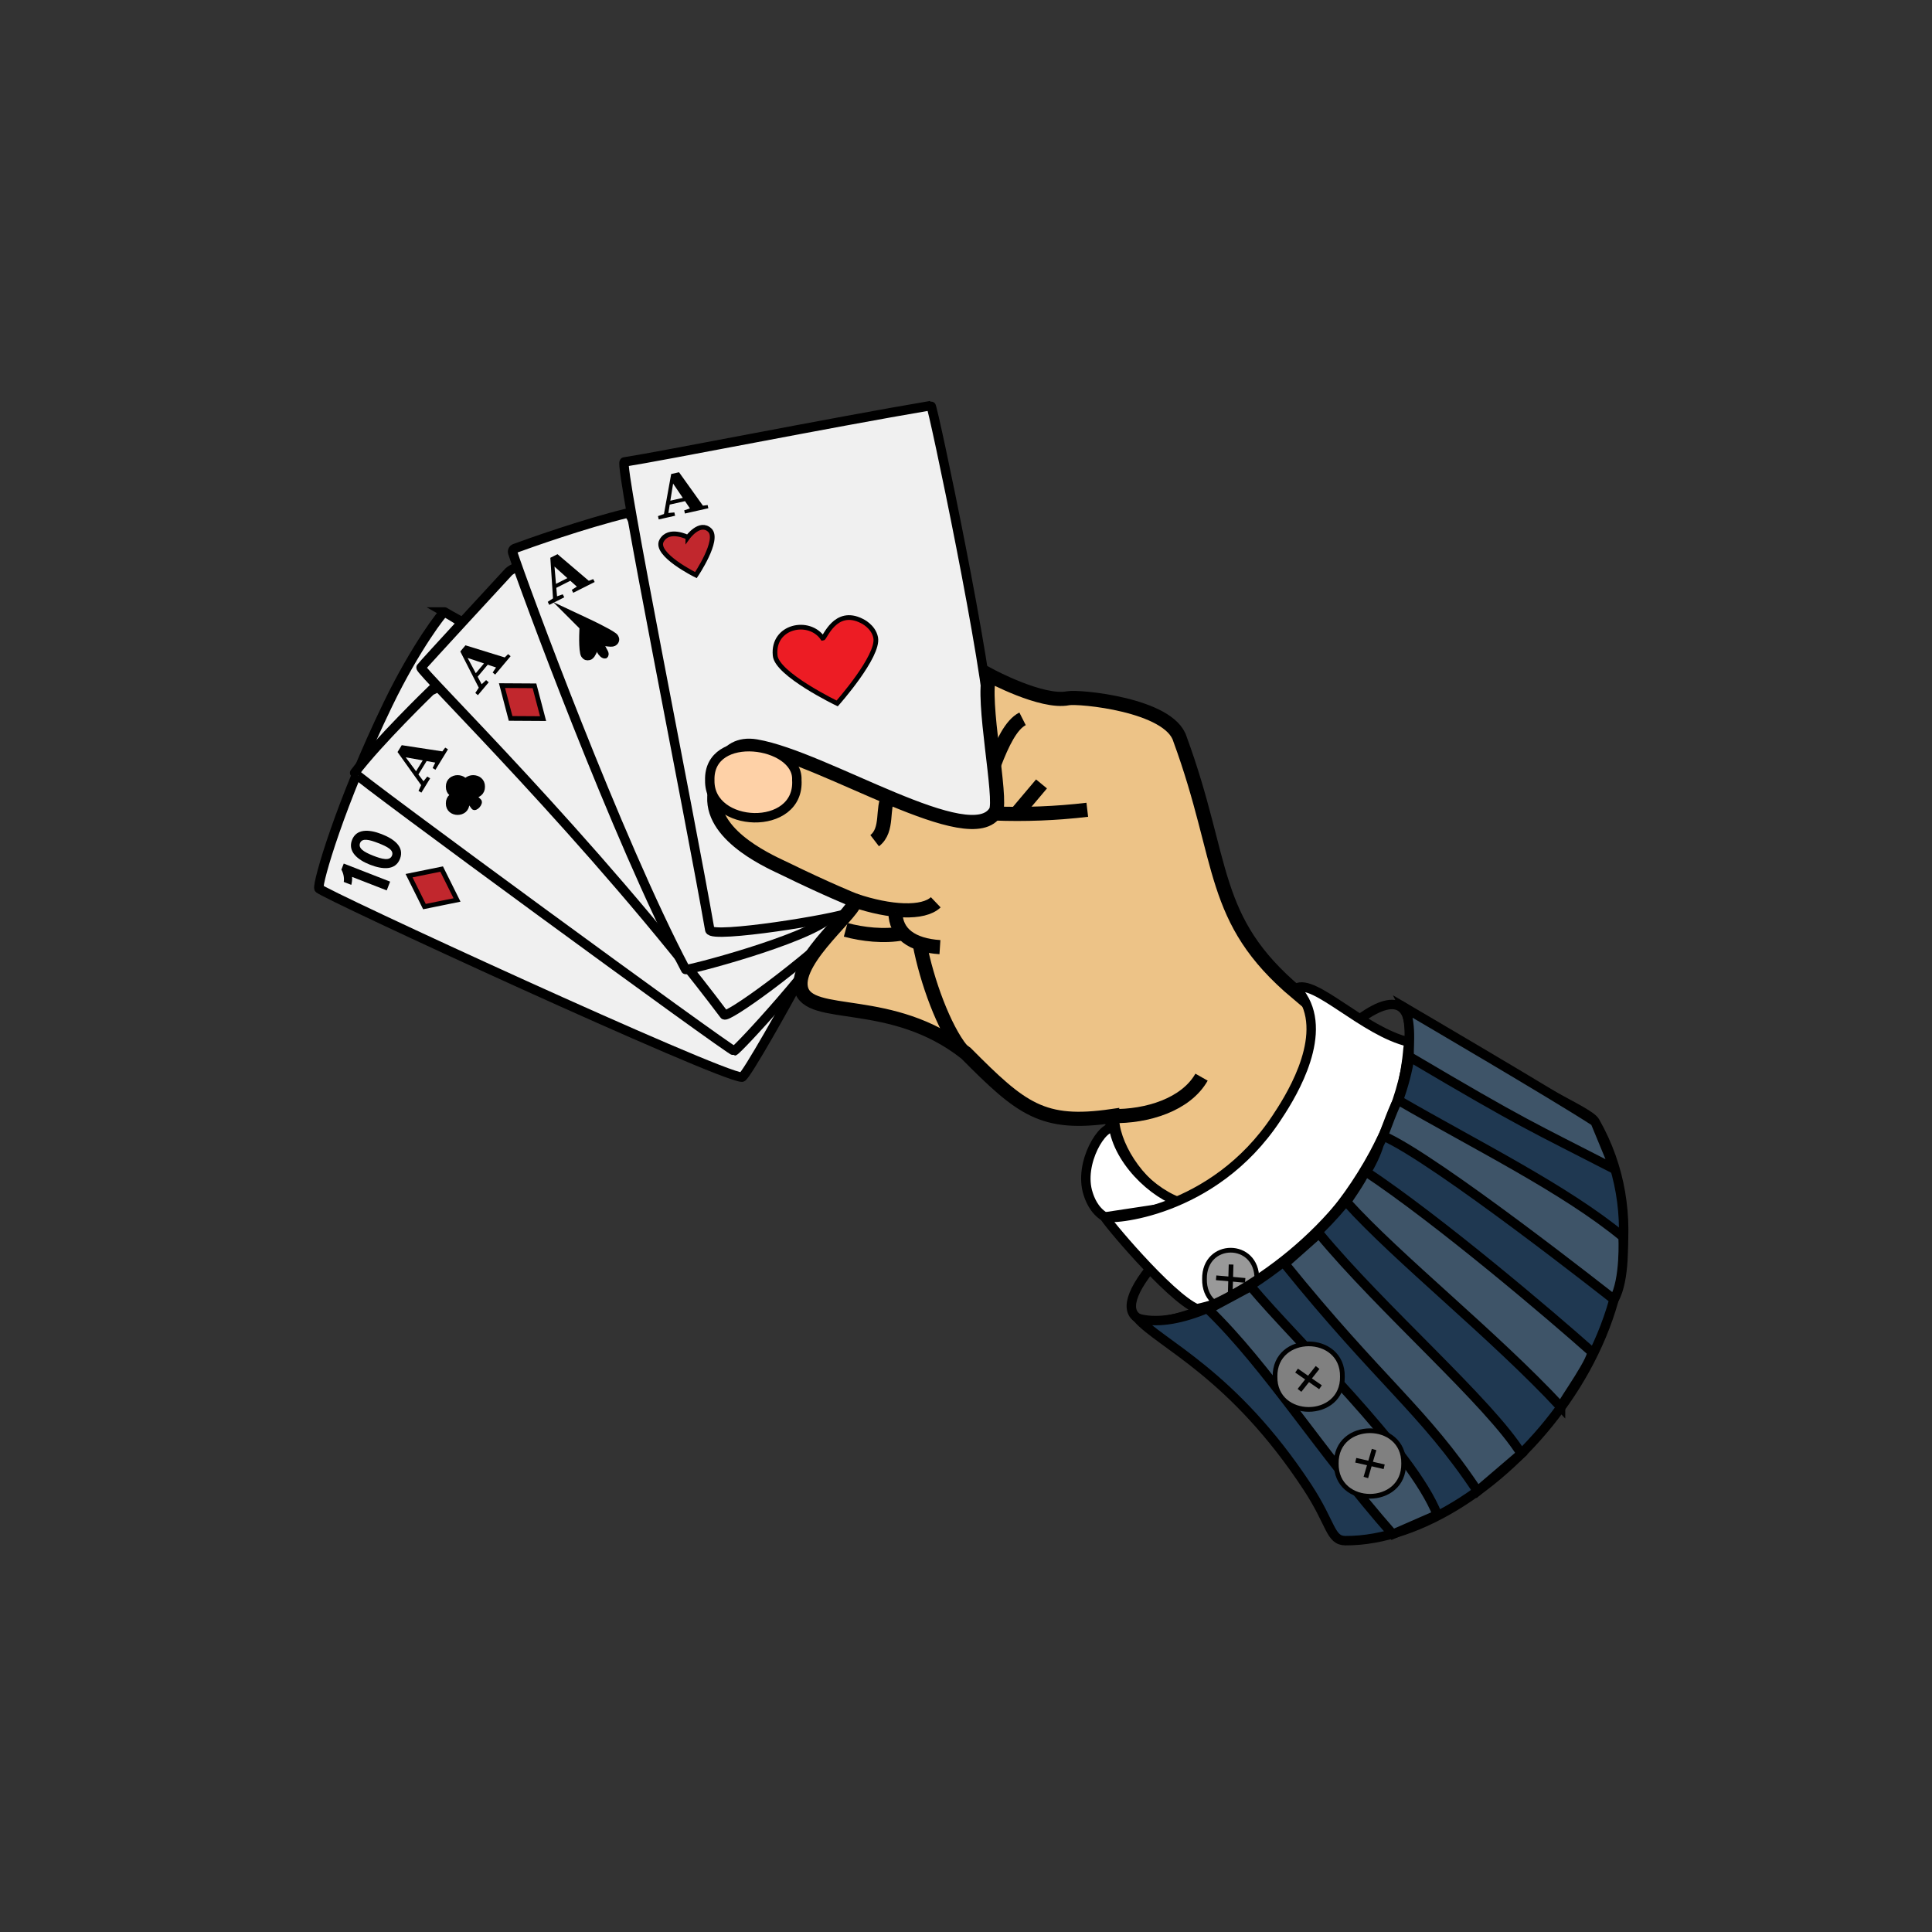 <?xml version="1.0" encoding="UTF-8"?>
<svg id="cards" xmlns="http://www.w3.org/2000/svg" version="1.1" viewBox="0 0 410 410">
  <rect x="0" y="0" width="410" height="410" fill="#333333" stroke="none"/>
  <!-- Generator: Adobe Illustrator 29.5.0, SVG Export Plug-In . SVG Version: 2.1.0 Build 137)  -->
  <defs>
    <style>
      .st0, .st1, .st2, .st3, .st4, .st5, .st6, .st7, .st8, .st9, .st10, .st11, .st12, .st13, .st14 {
        stroke: #000;
        stroke-miterlimit: 10;
      }

      .st0, .st9 {
        fill: none;
      }

      .st1, .st5, .st13 {
        stroke-width: 3px;
      }

      .st1, .st11 {
        fill: #f0f0f0;
      }

      .st2 {
        fill: gray;
      }

      .st3 {
        fill: #1f3851;
      }

      .st3, .st7, .st8, .st9, .st10, .st11 {
        stroke-width: 2px;
      }

      .st4 {
        fill: #ed1c24;
      }

      .st7 {
        fill: #3e5468;
      }

      .st8 {
        fill: #fff;
      }

      .st10 {
        fill: #fed1a7;
      }

      .st12 {
        fill: #999;
      }

      .st13 {
        fill: #edc387;
      }

      .st14 {
        fill: #c1272d;
      }
    </style>
  </defs>
  <path class="st11" d="M94.343,129.866c-.287-.162-6.195,7.557-12,19.556-10.195,21.071-15.01,37.912-14.667,39.111.265.928,85.234,40.058,89.778,40.058.768,0,10.243-16.961,11.644-19.682,1.588-3.083-47.978-63.937-74.755-79.043Z"/>
  <path class="st11" d="M91.421,146.579s-11.088,10.719-16.162,17.421c-.338.446,79.852,59.155,80.549,59.025.597-.112,17.185-17.783,25.371-30.822,15.877-25.291-58.048-62.178-89.758-45.624Z"/>
  <path class="st11" d="M182.438,192.816s-61.165-83.119-74.477-71.469c0,0-18.35,19.875-18.609,20.301-.415.684,36.652,36.859,64.356,73.711.553.735,15.389-9.517,29.179-22.695"/>
  <path class="st11" d="M109.255,116.39c-.374.137-.568.535-.445.914,2.166,6.681,22.213,61.035,36.69,88.437.166.315,25.435-6.273,30.69-11.02,1.258-1.136-42.153-86.044-42.845-85.876-9.625,2.332-21.312,6.529-24.091,7.545Z"/>
  <path class="st11" d="M210.055,154.456c-.068-11.161-12.103-68.45-12.499-68.383-21.542,3.65-56.908,10.701-65.069,11.963-1.209.187,13.778,74.252,18.138,99.287.336,1.93,27.189-2.402,29.64-3.676,12.752-6.632,38.778,3.445,41.889-3.055,1.646-3.439-11.996-19.499-12.098-36.135Z"/>
  <path d="M139.635,109.529l1.614-.57.287-.065,1.574-.148.158.702-3.475.784-.159-.702ZM142.434,100.594l1.666-.376,5.568,7.785-2.755.622-4.335-6.396.454-.796-1.346,8.372-.956.216,1.705-9.427ZM141.907,106.333l4.353-.982.535.68-4.984,1.125.097-.822ZM145.2,108.303l1.778-.606,1.079-.243,2.112-.271.152.674-4.969,1.121-.152-.674Z"/>
  <path d="M116.239,127.722l1.428-.944.264-.133,1.49-.526.323.643-3.181,1.603-.324-.643ZM116.788,118.374l1.525-.769,7.289,6.204-2.522,1.271-5.757-5.154.248-.883.723,8.449-.874.44-.632-9.56ZM117.667,124.07l3.983-2.008.686.53-4.563,2.3-.105-.822ZM121.34,125.184l1.577-1.02.987-.498,1.984-.774.311.616-4.549,2.292-.311-.616Z"/>
  <path d="M97.682,138.255l1.098-1.308,9.146,2.822-1.815,2.164-7.324-2.463-.121-.909,4,7.478-.629.75-4.354-8.534ZM100.74,143.142l2.867-3.418.838.217-3.285,3.914-.42-.713ZM100.869,147.061l.938-1.432.189-.226,1.162-1.071.552.463-2.29,2.729-.551-.463ZM104.553,142.715l1.046-1.56.711-.847,1.518-1.495.528.444-3.274,3.902-.528-.444Z"/>
  <path d="M84.364,159.594l.893-1.455,9.463,1.444-1.478,2.408-7.607-1.357-.252-.881,5.057,6.806-.512.835-5.563-7.799ZM88.107,163.977l2.333-3.803.86.092-2.672,4.355-.521-.644ZM88.812,167.835l.718-1.554.154-.251.99-1.231.615.376-1.863,3.037-.614-.376ZM91.816,162.994l.805-1.697.578-.942,1.281-1.702.589.361-2.664,4.342-.589-.361Z"/>
  <g>
    <path d="M82.067,188.956l-7.353-2.865c.06.473-.045,1.252-.166,1.689l-1.597-.622c.139-.865-.077-1.88-.506-2.602l.504-1.294,9.841,3.834-.724,1.859Z"/>
    <path d="M80.987,177.011c2.704,1.053,4.871,2.744,3.897,5.244-.962,2.47-3.633,2.311-6.356,1.249-2.695-1.05-4.765-2.833-3.82-5.257.914-2.348,3.487-2.324,6.279-1.236ZM79.238,181.606c1.809.704,3.486,1.154,3.95-.037.453-1.163-.992-1.901-2.928-2.656-1.909-.743-3.42-1.104-3.849-.004-.419,1.075.698,1.867,2.827,2.697Z"/>
  </g>
  <polygon class="st14" points="113.423 145.541 115.251 152.5 108.358 152.459 106.53 145.5 113.423 145.541"/>
  <polygon class="st14" points="93.723 184.426 96.988 190.987 90.074 192.393 86.809 185.832 93.723 184.426"/>
  <path class="st6" d="M99.116,170.492c.038,2.595-4.038,2.595-4-0-.038-2.595,4.038-2.595,4.0 0Z"/>
  <path class="st6" d="M102.42,166.945c.038,2.595-4.038,2.595-4-0-.038-2.595,4.038-2.595,4.0 0Z"/>
  <path class="st6" d="M99.116,166.945c.038,2.595-4.038,2.595-4-0-.038-2.595,4.038-2.595,4.0 0Z"/>
  <path class="st6" d="M101.642,169.944c.541.421-.802,1.932-1.191,1.337-.321-.492-.832-1.124-1.191-1.337-.581-.345.745-1.88,1.191-1.337.271.33.738.984,1.191,1.337Z"/>
  <path class="st5" d="M124.503,132.756s4.127,1.936,5.348,2.864c.539.41-2.943-.355-3.387-.123-.559.291-1.62,4.087-1.862,2.939-.368-1.748-.098-5.68-.098-5.68Z"/>
  <path class="st6" d="M127.227,136.947c.629-.343.671.297,1.141,1.093,0,0,.612.831.087,1.201-.868.185-2.148-2.116-1.227-2.293Z"/>
  <path class="st14" d="M145.97,114.022s2.562-3.523,4.666-1.502c2.111,2.028-2.956,9.526-2.956,9.526,0,0-8.847-4.371-7.294-7.276,1.5-2.806,5.584-.748,5.584-.748Z"/>
  <path class="st4" d="M177.663,149.279s8.933-10.048,8.167-13.972c-.472-2.417-2.944-3.528-2.944-3.528-5.633-2.861-7.838,3.687-8.278,3.694-2.858-4.243-10.721-2.667-10.111,3.612.306,3.999,13.167,10.194,13.167,10.194Z"/>
  <path class="st13" d="M275.204,210.689c-18.568-15.61-15.17-27.607-24.788-53.832-2.207-7.34-21.529-9.12-23.763-8.674-5.556,1.111-16.667-4.889-16.667-4.889-1.778,4.889,2.752,26.412,1.333,28.889-5.113,8.925-36.268-11.325-50.897-13.796-7.293-1.232-8.629,6.562-8.838,10.719-.436,8.663,12.634,14.106,15.068,15.299,8.678,4.254,14.667,6.667,14.667,6.667,1.118,1.744-12.791,12.267-11.333,18.665,1.575,6.914,19.239,1.292,35.013,13.779,11.784,11.865,16.219,15.474,30.987,13.333-.143,5.742,5.086,14.68,12.667,18.445,15.651,3.253,40.825-37.196,26.551-44.606Z"/>
  <path class="st8" d="M230.931,253.369c.298.903,1.134,3.433,3.54,4.885 0.0 0,17.641-2.667,17.641-2.667-5.867-1.008-14.302-8.228-15.746-16.107-2.207-1.165-7.591,7.362-5.435,13.889Z"/>
  <path class="st8" d="M276.829,212.222c-.591-1.108-1.266-1.933-1.778-2.484,3.825-2.221,14.343,9.187,23.973,11.409-1.043,21.092-22.19,51.833-45.038,56.592-5.87-2.501-19.925-19.458-19.515-19.485.967.669,22.92-.603,36.405-20.959,2.277-3.437,10.705-16.159,5.953-25.073Z"/>
  <path class="st12" d="M266.722,271.443c.102,8.173-11.214,8.173-11.111-.001-.102-8.172,11.214-8.173,11.111.001Z"/>
  <path class="st13" d="M185.616,178.406c2.992-2.296,1.436-7.077,2.992-9.299"/>
  <path class="st13" d="M217.002,152.547c-2.405,1.216-4.271,5.07-6.06,9.722"/>
  <path class="st13" d="M221.024,166.362c-1.63,1.975-3.741,4.389-5.371,6.364"/>
  <path class="st13" d="M230.738,171.849c-6.642.782-13.241,1.039-19.796.779"/>
  <path class="st13" d="M198.579,191.48c-2.645,2.524-9.694,2.155-17.259-.407"/>
  <path class="st13" d="M190.035,193.646c.018,4.437,3.489,6.965,9.433,7.352"/>
  <path class="st13" d="M191.659,198.046c-3.999.797-8.678.229-12.191-.723"/>
  <path class="st13" d="M195.154,200.198c1.535,8.153,5.234,18.047,8.888,22.585"/>
  <path class="st13" d="M254.987,228.591c-3.298,5.811-11.505,8.402-19,8.259"/>
  <path class="st10" d="M169.098,165.498c.71,11.098-18.688,10.314-18.473.083-.303-10.797,18.829-8.082,18.473-.083Z"/>
  <path class="st13" d="M234.42,237.021"/>
  <path class="st1" d="M195.154,86.072"/>
  <path class="st9" d="M288.594,216.215c8.492-6.213,11.62-2.361,10.197,6.474-4.086,49.381-75.965,73.419-54.822,46.665"/>
  <path class="st3" d="M241.411,279.759c4.862,5.469,20.245,11.773,36.039,35.822,5.162,7.861,4.781,11.359,8.092,11.373,31.852.137,75.118-49.819,52.956-88.91-1.35-2.381-12.602-6.177-41.385-24.764,3.279,1.818,4.275,12.576-4.438,29.556-4.768,15.752-35.84,41.285-51.263,36.922Z"/>
  <path class="st7" d="M299.166,224.283c24.611,14.553,25.626,14.65,43.492,23.84-.001-.005-4.158-10.08-4.165-10.081-8.162-5.327-39.194-23.501-40.481-24.255,1.896,3.784.644,10.18,1.154,10.495Z"/>
  <path class="st7" d="M296.768,233.495c16.512,9.558,35.456,18.891,47.678,29.002,0,0,.49,9.111-1.927,13.272,0,0-37.85-29.883-48.96-34.703,0,0,2.81-7.802,3.209-7.571Z"/>
  <path class="st7" d="M289.733,248.554c15.747,10.467,39.741,30.913,47.852,38.134,1.53.558-6.274,11.208-6.306,11.926-14.444-15.506-34.557-31.393-45.553-43.561,0,0,3.384-4.851,4.006-6.499Z"/>
  <path class="st7" d="M279.911,261.748c13.183,15.993,36.313,35.996,42.926,46.752l-9.288,7.942c-11.381-17.147-20.604-23.111-40.91-48.251l7.271-6.443Z"/>
  <path class="st7" d="M265.418,272.993c9.733,11.661,34.195,34.719,39.611,48.466l-9.464,4.137c-15.956-18.165-26.342-35.295-39.161-47.755l9.013-4.848Z"/>
  <path class="st2" d="M284.876,292.146c.135,9.274-14.433,9.275-14.296-.001-.135-9.274,14.433-9.274,14.296.001Z"/>
  <path class="st2" d="M297.876,310.579c.135,9.274-14.433,9.275-14.296-.001-.135-9.274,14.433-9.274,14.296.001Z"/>
  <line class="st0" x1="279.609" y1="290.2" x2="275.771" y2="295.055"/>
  <line class="st0" x1="280.23" y1="294.395" x2="275.151" y2="290.86"/>
  <line class="st0" x1="291.602" y1="307.611" x2="289.853" y2="313.547"/>
  <line class="st0" x1="293.743" y1="311.271" x2="287.711" y2="309.887"/>
  <line class="st0" x1="264.248" y1="271.72" x2="258.084" y2="271.166"/>
  <line class="st0" x1="261.077" y1="274.536" x2="261.255" y2="268.35"/>
</svg>